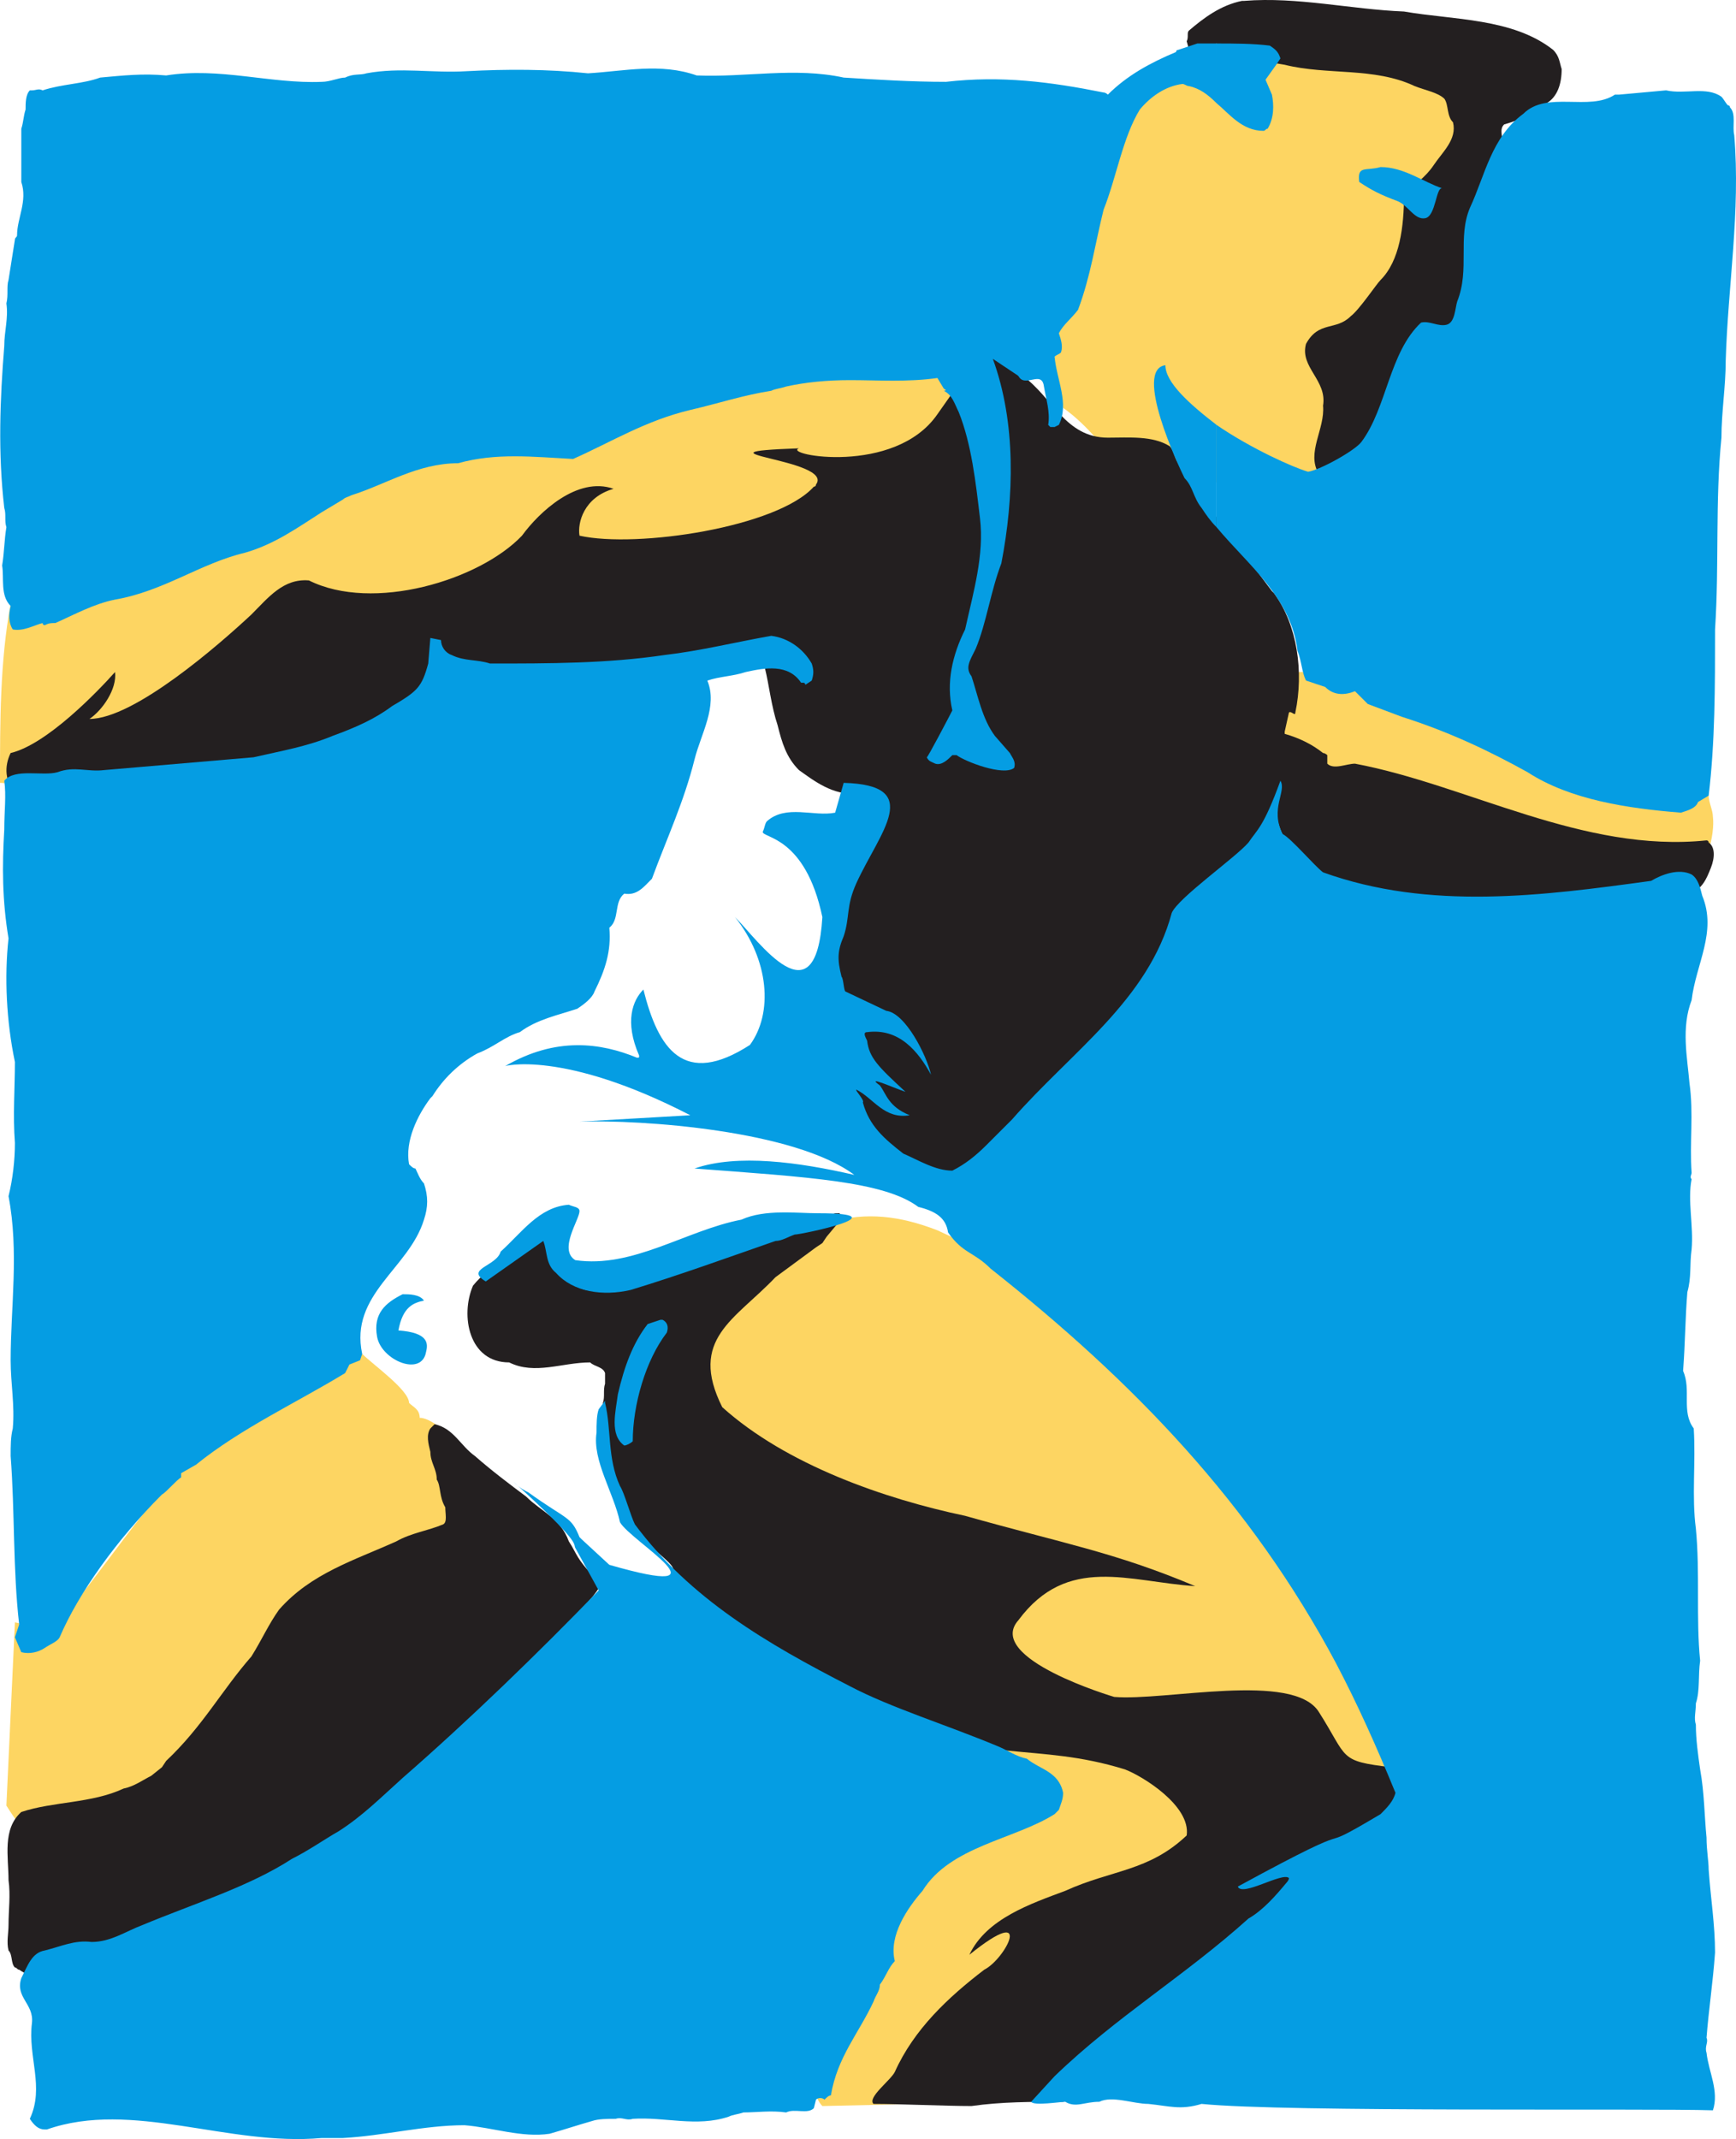 <svg xmlns="http://www.w3.org/2000/svg" width="611.124" height="752.925"><path fill="#fdd562" fill-rule="evenodd" d="M468 17.554c-22.5 0-36-3-54.75 6.75-3.75 2.25-12.75 12-18 12 0 24-18 45.75-18 71.25-3 3-3 9-6 11.25v18c.75.75 3 5.25 3 6.75 18 12.75 21 32.25 47.25 26.25h12c19.5 3 39.75 5.25 60 5.25 0-6 2.25-14.25 2.25-20.25 14.25-13.5 5.25-32.25 17.25-48.75 11.25-15 12.75-50.25 7.5-68.25-5.25-20.25 6-14.25-7.5-18-14.25-4.5-24.75-8.25-39-2.25-.75 0-3.75.75-4.5.75l-1.5-.75m-18 219c20.25 0 40.5-.75 60 6l57.75 25.5c9.75 3.75 23.25 12 33.75 12 0 2.25 1.5 5.25 1.5 7.5.75 6-2.25 18.75-8.25 21.75-5.25 3-18 2.25-24 2.25-6.75 0-13.5-3.75-19.5-3.75-15-2.25-34.5 1.5-49.5-1.5-18-3.75-40.5-24-53.25-36-8.25-8.25-8.25-15-8.25-26.25.75 0 1.5-1.5 2.25-1.5v-3.75c3 0 7.5-.75 7.5-2.25m-446.25-24C0 232.804 0 253.804 0 275.554c5.25 0 12.75 4.5 18 5.25 15.75 3.75 36.75 1.5 51-1.5 23.25-5.25 45-17.25 69.75-20.25 29.25-3 37.5-14.25 66-24.75 6.75-1.5 36-15.75 43.5-17.25 6-.75 27-6.75 33.75-8.25 33-12 75 1.5 75-39-6-7.5-13.5-18.75-18-27.75-2.25-4.5-4.5-9-8.25-12.75-6-6-25.5-.75-32.25-.75-15 0-32.25-1.5-46.5 0-18 2.25-34.5 18-52.5 20.25-15.75 2.25-31.5 0-46.5 3-52.5 11.25-92.25 54-143.25 63h-1.5c-1.5-1.5-4.5-3-4.5-2.25m1.5 358.5-3 64.5c1.5 2.25 4.5 7.5 7.5 9 14.25 6 39.75 11.25 56.25 8.25 6-1.5 18-12 21-16.5 27-33 51.75-69.75 91.5-86.25 2.25-1.5 7.5-3.75 10.5-6.75 0-3.75-3-7.5-3-12-3-2.25-6.75-6-9.75-6-4.5-6-21-26.25-28.5-26.25 0-3-2.25-3.75-3.75-5.25 0-4.5-12.75-13.5-16.5-17.25-46.5 0-86.25 73.5-110.25 98.25-3.75 0-7.5-3-12-3.75m246.75-117v1.5c-5.25 0-12 18.75-14.25 22.5-6.75 12.75-17.25 40.5-12 56.25.75 5.25 11.25 13.5 11.25 18 2.25 0 3 3.75 5.25 5.25 8.25 8.25 21 16.5 31.5 23.25l51 31.5 24.75 6.75h4.5c.75 2.25 3.75 4.5 6 5.25v6c-51.75 29.25-12 0-43.5 31.5-6 6-14.25 14.25-18.75 22.5-4.5 6-6.75 18-11.25 23.25 0 7.5-3 27.75 3 33.75l33.75-.75c8.25-7.5 17.25-22.5 26.25-30.75 5.25-4.5 15.75-10.5 21.75-13.5l44.25-13.5c9.75.75 83.25 0 83.25-70.5-15-10.5-17.25-38.25-30.75-51.75-4.5-3.75-12-15-13.5-21-7.5-19.5-15.75-24-30.75-41.25-27-31.5-57.75-48.75-93.75-65.25-27-10.5-46.5-4.5-78 21"/><path fill="#231f20" fill-rule="evenodd" d="M438 .304c18.75-1.5 37.5 3 56.25 3.75 17.25 3 38.25 2.25 52.5 13.5 2.25 2.25 2.25 4.5 3 6.75 0 5.25-1.5 9.75-5.25 12-4.5 3.75-9.75 6-15 7.5-1.5 1.5-.75 3-.75 5.25v1.5l-3 12.75v3c-.75 2.25-.75 4.5-1.5 7.5-2.25 12.75-6 26.25-11.25 39-3.75 9.75-9 18-14.25 26.25-3 3-6 6-7.5 9.75-5.25 8.25-9 18-18.75 22.5-3.75 0-6.75-2.25-8.25-4.5-4.5-7.5 2.25-15.75 1.5-24 1.5-9-8.25-13.5-6-21.75 4.5-8.25 10.5-4.5 15.75-9.75 3-2.25 9-11.25 10.5-12.75 6.75-6.75 8.25-18.75 8.25-30 3.75-3.75 7.5-6 10.5-10.5s8.25-9 6.75-15c-2.25-2.25-1.5-6-3-8.25-2.25-2.25-6.75-3-10.5-4.5-14.25-6.75-30.75-3.75-45.75-7.5-8.25-1.5-18-2.25-24-7.5l-3.75 3-3.75 1.5c-2.25-.75-2.25-3-3-5.25.75-1.5 0-3 .75-3.75 5.25-4.5 11.25-9 18.75-10.5h.75m-92.25 124.5c3.75 0 6.75 1.5 9.75 3 2.25 1.5 2.25 3.75 3 4.5h1.5c10.5 7.5 15 21.75 30 21.75 7.5 0 15.75-.75 21.75 3 1.5 1.5 1.5 3.75 3 6 1.5 3.75 4.5 7.5 7.5 9.75 0 .75.75 1.5.75 2.25l24.75 33 .75.75c8.25 11.25 10.5 27.75 7.5 42 0 1.5-1.5-.75-2.25 0l-1.5 6.75v.75c5.25 1.5 9.75 3.75 13.5 6.75.75 0 1.5.75 1.5.75v3c2.25 2.25 6.75 0 9.75 0 39.75 7.5 80.25 31.5 123.75 27 0 0 .75 0 .75.75 2.25 1.5 2.25 5.25.75 9s-3 7.5-7.5 9c-7.5 0-15 1.5-22.5 2.25-3 1.5-6 .75-9 1.5-5.25.75-9 1.5-13.5.75-6 1.5-11.25.75-17.25 1.5-22.5-.75-47.25 1.5-66.75-11.25-6.75-5.25-13.5-11.25-15.75-19.5-.75-.75-.75-.75-1.5-.75-3 2.25-5.25 5.25-7.5 8.25-4.5 2.25-6 6.75-9 11.25-2.25 11.25-8.25 21-13.5 30-2.25.75-3.75 1.5-4.5 3.75 0 3-.75 6.75-2.25 9-8.25 9.75-18 20.25-27 28.5-13.5 14.25-31.5 23.25-42 39.75l-3 1.5-3.75-2.25c-3 .75-6 .75-8.25-1.5-12.75-6-22.5-17.25-26.25-31.5-8.25-27-11.25-58.5 3.75-83.25 3-6.75 6-14.25 7.5-21-3-2.25-7.5-2.25-11.25-2.25-8.25.75-15-4.5-20.25-8.25-4.5-4.5-6-9.75-7.5-15.75-2.25-6.75-3-14.25-4.5-20.25-7.5-1.5-15.75.75-24 1.5-25.5 6-51.75 10.5-77.25 6.75-6-2.25-9.75-6.75-13.5-10.5-6 11.25-12 24-24 29.25-7.5 4.5-18 6.75-27 7.5-23.25 2.25-33 22.5-97.5 9.75-4.5-3.75-4.5-9.75-2.25-14.25 12.75-3 30.75-21.75 36.75-28.5.75 6-4.5 13.5-9 16.5 15.75 0 45.75-26.25 57-36.75 6-6 11.25-12.75 20.25-12 22.5 11.25 60 0 75-15.75 6-8.25 19.5-21 32.25-16.5-10.5 3-12.75 12-12 16.5 20.25 4.5 69.75-3 82.5-17.25.75 0 .75-.75.75-.75 6.75-9-48-11.25-6-12.75-6 2.25 33.75 9.75 48.75-12l14.25-20.25c.75 0 .75-.75 1.5-.75M294 427.054h1.5c1.5 1.5-.75 2.25-.75 3.75l-3.75 4.5-1.5 2.25-2.25 1.5-14.25 10.5c-14.25 15-30.75 21.75-18.75 45.75 22.5 20.25 57 32.25 85.5 38.25 34.5 9.75 52.5 12.75 81 24.75-23.25-1.5-45-11.25-62.25 12-12 13.5 33.75 27 33.75 27 18 1.5 63-9 72 5.25 10.5 16.5 6.75 17.25 25.5 19.5 2.25 2.25 3 6 2.25 9.75-6 9-15.75 15-20.25 24L456 674.554c-18.75 17.25-40.5 28.5-60 47.25-6.75 7.5-12.75 15-21.75 18-11.25 0-21.75 0-32.25 1.5-9 0-25.5-.75-34.5-.75-2.25-2.25 6-8.25 7.5-11.25 6.75-15 18.75-26.25 31.5-36 7.5-3.75 18-24-5.25-5.25 6-12.75 21.75-18 33.75-22.5 16.5-7.5 29.25-6.75 42.75-19.5 1.5-10.5-15.75-21-21.75-23.25-31.5-9.75-49.5-1.5-83.25-18.75-43.5-20.25-46.5-25.5-66.75-38.25-3.75-2.25-3-7.5-5.25-9.75-5.25-3-2.25 2.25-3.75-3.75 0-2.25-11.25-9.75-11.25-12-1.5-3-4.5-3.75-6-7.5-3.75-6.75-5.25-15-6.75-22.5-1.5-5.25-1.5-11.25-.75-16.5.75-2.25 0-4.5.75-6.75v-3.75c-.75-2.25-3.75-2.25-5.25-3.75-9.75 0-19.5 4.5-28.5 0-14.25 0-17.25-16.5-12.75-27 6-7.5 18.75-14.25 27-19.5 2.25.75 0 3.75 0 6.75 8.25 24.75 27.75 11.25 39.75 8.25 3.75-1.5 6.75-3 10.5-4.5 9-5.25 20.25-6.75 28.5-12 3.75-1.5 7.5-1.5 11.25-2.25s6.75-.75 10.5-2.25"/><path fill="#231f20" fill-rule="evenodd" d="M153 501.304c6.75 1.5 9 7.5 14.25 11.25 6 5.25 12 9.75 18 14.25 5.25 5.25 12 7.5 15 15.75 3 4.5 2.25 6 11.25 15-2.25 6-20.25 21.75-24 26.25-21.75 21-48.75 51-75.75 69.75-6.75 4.5-12 9-18.75 12.75-15 9.75-31.5 17.25-49.5 23.25-12 2.25-26.25 11.25-36.75 3.75-.75 0-.75-.75-1.5-.75-1.5-1.5-.75-4.5-2.25-6-.75-3 0-6 0-9 0-5.25.75-10.5 0-15.75 0-8.25-2.25-18 4.5-24 11.25-3.75 24.75-3 36-8.25 3.75-.75 6.75-3 9.75-4.5l3.75-3 1.5-2.25c12.75-12 19.5-24.75 30-36.75 3.75-6 6-11.25 9.75-16.5 11.25-12.75 26.25-17.25 41.25-24 5.25-3 11.25-3.75 16.5-6 1.5-.75.75-3.75.75-6-2.25-3.75-1.5-7.5-3-9.75 0-3.75-2.25-6-2.25-9.75-.75-3-1.5-6 0-8.25l1.5-1.5"/><path fill="#ed1c24" fill-rule="evenodd" d="M341.25 427.804h.75s-.75.75-1.5 0c0 0 0-.75.75 0M12 562.804l2.25 3c0 .75-.75 1.5-1.5 1.5l-.75-5.25v.75"/><path fill="#059de3" fill-rule="evenodd" d="M428.25 149.554v36c11.25 13.5 26.25 24.75 28.5 43.5 1.5 3.75 1.5 7.5 3 10.5l6.75 2.25c3 3 6.75 3 10.5 1.5l4.5 4.5 12 4.5c16.5 5.25 30.75 12 44.25 19.5 15 9.75 35.25 12.75 54 14.25 2.25-.75 5.25-1.5 6-3.75l3.75-2.25c2.25-18.75 2.25-38.25 2.25-58.5 1.5-23.25 0-45 2.25-67.5 0-9 1.5-18 1.5-27 .75-26.25 5.25-52.5 3-79.5-.75-3 .75-7.5-1.5-9.75 0-.75-.75-.75-.75-.75-.75-.75-1.5-2.25-2.25-3-5.25-3.75-12.75-.75-19.5-2.25l-16.5 1.5h-1.5c-9 6-24-1.5-32.25 6.75-11.25 8.25-13.5 21.75-18.75 33-4.5 10.5 0 21.75-4.5 33-.75 2.25-.75 7.5-3.75 8.25s-6-1.5-9-.75c-11.25 10.5-12 30-21 42-2.25 3-14.25 9.75-18.75 10.5-5.25-1.5-20.25-8.25-32.25-16.5m0-134.25v21c4.5 3.75 9 9.75 16.5 9.75.75 0 .75-.75 1.5-.75 2.25-3.75 2.25-8.25 1.5-12l-2.25-5.25 3.75-5.25 1.5-2.25c-.75-2.25-1.5-3-3.75-4.5-6-.75-12.75-.75-18.75-.75m0 21v-21h-6.75l-6.75 2.25s-.75 0-.75.75c-9 3.75-17.25 8.25-24 15 0 0-.75-.75-1.5-.75-18.75-3.75-36-6-55.5-3.75-12 0-24-.75-36-1.5-17.25-3.75-34.5 0-51.75-.75-12.75-4.5-25.5-1.5-38.25-.75-14.25-1.5-28.5-1.5-42.75-.75-12 .75-23.25-1.5-35.25.75-2.25.75-4.5 0-7.5 1.5-2.25 0-5.25 1.5-8.25 1.5-18 .75-36-5.25-54.75-2.25-8.25-.75-15 0-23.25.75-6 2.25-13.5 2.25-20.25 4.5-1.5-.75-2.25 0-3.75 0h-.75c-1.5 1.5-1.5 4.5-1.5 6.75-.75 2.25-.75 4.5-1.5 6.75v18.75c2.25 6.75-1.5 12.75-1.5 18.75 0 .75-.75.75-.75 1.5L3 98.554c-.75 2.25 0 5.25-.75 8.25.75 5.25-.75 9.75-.75 15-1.5 18.75-2.25 37.5 0 57 .75 2.25 0 4.5.75 6.75-.75 4.5-.75 9-1.5 13.5.75 4.5-.75 10.5 3 14.25-.75 3-.75 6 .75 8.25 3.75.75 7.5-1.5 10.5-2.25 0 .75.75.75.75.75 1.5-.75 2.25-.75 3.75-.75 6.75-3 13.5-6.75 21-8.25 17.25-3 30-12.75 45.75-16.5 10.5-3 18.75-9 27-14.25l7.5-4.5c.75-.75 1.5-.75 3-1.5 12-3.75 23.25-11.25 37.5-11.25 13.5-3.75 26.25-2.25 40.5-1.5 13.5-6 25.5-13.5 41.25-17.25 9.75-2.25 18.75-5.25 28.5-6.75 1.5-.75 3-.75 5.25-1.5 6.75-1.5 14.25-2.25 22.5-2.25 9.75 0 20.25.75 30.75-.75l2.25 3.75c1.5.75 0 .75 0 .75 3 1.5 3.75 4.5 5.25 7.5 4.5 11.25 6 24.75 7.5 37.5s-2.25 25.5-5.25 39c-4.5 9-6.75 18.75-4.5 28.5-.75 1.5-9 17.25-9 16.5.75 1.5 1.5 1.5 3 2.25 2.25.75 4.5-1.5 6-3h1.5c3 2.25 16.5 7.5 20.25 4.5.75-2.25-.75-3.75-1.5-5.25l-5.25-6c-4.5-6-6-14.25-8.25-21-2.25-3-.75-5.25 1.5-9.75 3.75-9 5.25-20.25 9-30 4.5-23.25 5.25-49.5-3-72l9 6c2.25 4.5 8.25-2.25 9 3.75.75 4.5 2.25 9 1.5 13.5l.75.75h1.5l1.5-.75c3.75-7.5-.75-15.75-1.5-24 .75-.75 1.5-.75 2.25-1.5.75-2.25 0-4.5-.75-6.75 1.5-3 4.5-5.25 6.75-8.25 4.5-12 6-23.25 9-35.25 4.5-11.25 6.75-25.5 12.75-35.25 3.75-4.5 9-8.25 15-9 .75 0 1.5.75 2.25.75 3.75.75 6.75 3 9.75 6"/><path fill="#059de3" fill-rule="evenodd" d="M428.25 185.554v-36c-9.75-7.5-18-15-18-21-11.25 1.5 4.5 35.25 6.75 39.75 3 3 3 6.75 6 10.5 1.5 2.25 3 4.5 5.25 6.75M486 58.804c8.25 0 15 5.25 21.75 7.5-2.25-.75-2.25 9.75-6 10.5s-6-4.5-9.75-6c-6-2.25-9-3.75-13.5-6.75-.75-6 2.25-3.75 7.5-5.25m-214.5 165c6 .75 11.25 4.5 14.25 9.75.75 2.25.75 3.75 0 6l-2.25 1.5s0-.75-.75-.75H282c-4.5-6.75-12.75-5.25-19.5-3.75-4.5 1.5-9 1.5-13.5 3 3.75 9-2.25 18.75-4.5 27.75-3.75 15-9.75 27.75-15 42-3 3-5.25 6-9.75 5.25-3.75 3-1.5 9-5.25 12 .75 8.25-1.5 15-5.25 22.5-.75 2.25-3.75 4.5-6 6-6.75 2.25-14.25 3.75-20.25 8.25-5.25 1.5-9 5.25-15 7.5-6.75 3.75-12 9-15.75 15l-.75.75c-4.5 6-9 15-7.5 23.25.75.75 1.5 1.5 2.25 1.5.75 1.5 1.5 3.75 3 5.25 1.5 4.5 1.5 8.25 0 12.75-5.25 17.25-26.25 26.25-21.75 47.25l-.75 2.25-3.75 1.5-1.5 3c-17.25 10.5-36.75 19.5-52.5 32.25l-5.25 3v1.5c-1.5.75-5.25 5.25-6.75 6-15.75 15.75-29.25 34.5-36 50.25-.75 1.5-3 2.25-5.25 3.75s-5.25 2.25-8.25 1.5l-2.25-5.25 1.5-4.5c-2.25-19.5-1.5-39.75-3-59.25 0-3.75 0-6.75.75-9.75.75-8.25-.75-15.75-.75-24 0-18.75 3-38.25-.75-57.75 1.5-6 2.25-12.75 2.25-18.75-.75-9.75 0-19.5 0-28.5-3-14.25-3.75-30-2.25-43.5-2.25-13.5-2.25-25.5-1.5-38.25 0-6.75.75-12 0-17.25 3.75-4.5 13.5-1.5 18.75-3 6-2.25 10.5 0 16.5-.75 17.25-1.5 35.25-3 52.5-4.5 9.75-2.25 18.75-3.75 27.75-7.5 8.25-3 15-6 21-10.5 9-5.25 10.5-6.75 12.75-15l.75-9 3.75.75c0 2.25 1.5 4.5 3.75 5.25 4.5 2.25 9 1.5 13.5 3 21 0 41.25 0 61.5-3 12.75-1.5 24.75-4.5 37.5-6.75"/><path fill="#059de3" fill-rule="evenodd" d="M451.5 293.554c3 1.5 11.25 11.25 14.25 13.5 37.5 13.5 77.25 8.25 115.5 3 3.75-2.25 9.75-4.5 14.25-2.25 2.25 1.5 3 4.5 3.75 7.5 5.25 12.75-2.25 24-3.75 36.75-3.75 9.75-1.5 20.25-.75 29.25 1.5 10.5 0 21 .75 31.5 0 .75-.75 1.5 0 2.25-1.5 7.5.75 16.5 0 24.75-.75 5.25 0 9.75-1.5 15-.75 9-.75 18-1.5 27.75 3 6.75-.75 14.25 3.75 20.25.75 12-.75 24 .75 35.25 1.5 15.75 0 31.5 1.5 46.5-.75 5.25 0 10.5-1.5 15 0 3-.75 5.25 0 7.5 0 5.25.75 10.5 1.5 15.75 1.5 8.25 1.5 16.5 2.25 24 0 4.5.75 8.25.75 11.25.75 10.5 2.25 19.5 2.25 29.25-.75 10.5-2.25 20.25-3 30 .75 1.5-.75 3 0 5.25.75 6.75 4.5 13.5 2.25 20.25-23.25-.75-150 .75-180-2.25-7.5 2.25-11.25.75-18.75 0-5.25 0-12.75-3-17.25-.75-5.25 0-8.25 2.25-12 0-1.5 0-11.25 1.5-12 0l8.25-9c21.75-21 45.75-35.25 68.25-55.5 5.25-3 9.75-8.25 13.5-12.75 0 0 .75-.75.75-1.5-2.25-2.25-16.5 6.75-18 3 49.5-27 22.5-9 50.25-25.5 2.25-2.25 4.5-4.5 5.25-7.5-6.75-16.5-13.5-31.5-21-45.75-30-56.25-71.25-99-121.5-138.75-6-6-9.75-5.25-15-12.75-.75-5.25-4.5-7.5-10.5-9-12-9-39-10.5-78.75-13.5 15-5.25 36.75-2.25 56.25 2.25-21-15.75-75-19.5-96.75-18.75l39-2.25c-45-23.25-66-17.25-65.25-17.25 18-10.5 33.75-8.25 46.5-3 .75 0 .75 0 .75-.75-5.25-12-2.25-19.5 1.5-23.25 5.25 21 14.25 34.5 37.5 19.5 8.25-11.25 6.75-30-5.25-45 8.25 8.25 28.5 37.5 30.75 0-6-28.5-21-27.75-21-30 .75-1.5.75-3 1.5-3.75 6.75-6 16.5-1.5 24-3l3-10.5c28.5.75 12.75 17.25 4.5 35.25-3.75 8.25-2.25 12-4.5 18.75-2.25 5.25-2.25 8.25-.75 14.25.75.75.75 5.25 1.5 5.25l14.25 6.75c6.75.75 14.25 15.75 15.75 22.5-4.5-8.25-11.25-16.5-22.5-15-1.5 0-.75 1.5 0 3 .75 6 3.75 9 13.5 18-4.5-1.5-14.25-6-9-2.25 2.25 3 3 7.5 10.5 10.5-9 1.5-12.75-6-18.75-9-.75 0 3 3.75 2.25 4.5 2.25 8.25 7.5 12.75 14.25 18 5.25 2.25 11.25 6 17.25 6 4.5-2.25 8.25-5.25 12-9l9-9c21-24 48-42 56.25-72.75 2.25-5.25 22.5-19.5 27-24.75 3-4.5 5.25-5.25 11.25-21.75 2.25 3.75-3.75 9.75.75 18.75"/><path fill="#059de3" fill-rule="evenodd" d="M288 427.054c30 0-6 7.5-8.25 7.5-2.25.75-4.5 2.25-6.75 2.25-17.25 6-33.75 12-51 17.25-9.75 2.25-20.25.75-26.25-6-3.75-3-3-7.5-4.5-11.25L171 451.054c-7.5-4.5 3.75-5.25 5.25-10.5 7.5-6.75 13.5-15.75 24-16.5 1.5.75 3.75.75 3.75 2.25 0 3-7.5 13.5-1.5 17.25 20.25 3 39-10.5 58.5-14.25 8.25-3.75 19.5-2.25 27-2.25m-146.25 28.5c2.25 0 6 0 7.5 2.25-3.75.75-7.5 2.25-9 10.5 10.5.75 10.5 4.5 9.75 7.5-1.5 9-15.75 3-17.25-5.25s3-12 9-15m90.75 9h.75c1.5.75 2.25 2.25 1.5 4.5-7.5 9.75-12 25.5-12 38.25-.75.75-2.25 1.5-3 1.5-5.25-3.75-3-12-2.25-18 2.25-9.75 5.25-18 10.5-24.75l4.5-1.5"/><path fill="#059de3" fill-rule="evenodd" d="M213 493.804c2.25 9 .75 19.5 5.25 29.25 1.5 2.25 3.75 10.5 5.25 13.5 19.5 26.25 46.5 42 75.75 57 14.25 7.5 33.75 13.5 51.75 21 3.75 1.5 6.75 3.75 10.5 4.5 4.5 3.75 11.25 4.5 12.75 12 0 2.25-.75 3.75-1.5 6l-1.5 1.5c-14.25 9-36.75 11.25-46.5 27-5.25 6-12 15.75-9.75 24.75-2.25 2.25-3 5.25-5.25 8.25 0 2.25-1.5 3.75-2.25 6-5.25 11.25-12.75 19.5-15 33-.75 0-1.5.75-2.25 1.5-.75-.75-2.25-.75-3 0l-.75 3c-2.25 2.25-6.75 0-9.75 1.5-5.25-.75-10.5 0-15 0-2.25.75-3.75.75-5.25 1.5-11.25 3.75-22.5 0-33.75.75-2.25.75-3.75-.75-6 0-3 0-6 0-8.25.75-5.25 1.5-9.75 3-15 4.5-9.75 1.5-20.25-2.25-30-3-14.25 0-28.5 3.75-42.75 4.5h-7.5c-33 3-66.75-13.5-96.75-3h-.75c-2.25 0-3.75-1.5-5.25-3.75 5.25-11.25-.75-21.75.75-33.75.75-6.75-6-9-3.75-15.75 2.25-4.5 3.75-9 8.25-9.75 6-1.5 10.5-3.75 16.5-3 6.75 0 12-3.75 18-6 18-7.5 37.5-13.5 52.5-23.25 6-3 11.25-6.75 16.5-9.75 8.25-5.25 15-12 22.5-18.75 23.25-20.25 48-44.25 69-66l-8.25-15c-.75-1.5 2.25-1.5-21.75-23.25 2.25 2.25 3.75 3 5.25 3.75 13.5 9.75 15 8.25 18 15.75l.75.75 9.75 9c44.25 12.75 7.5-8.25 3.75-15-2.25-10.5-9.75-21.75-8.25-31.5 0-3 0-6 .75-8.25l2.25-3v.75"/></svg>
